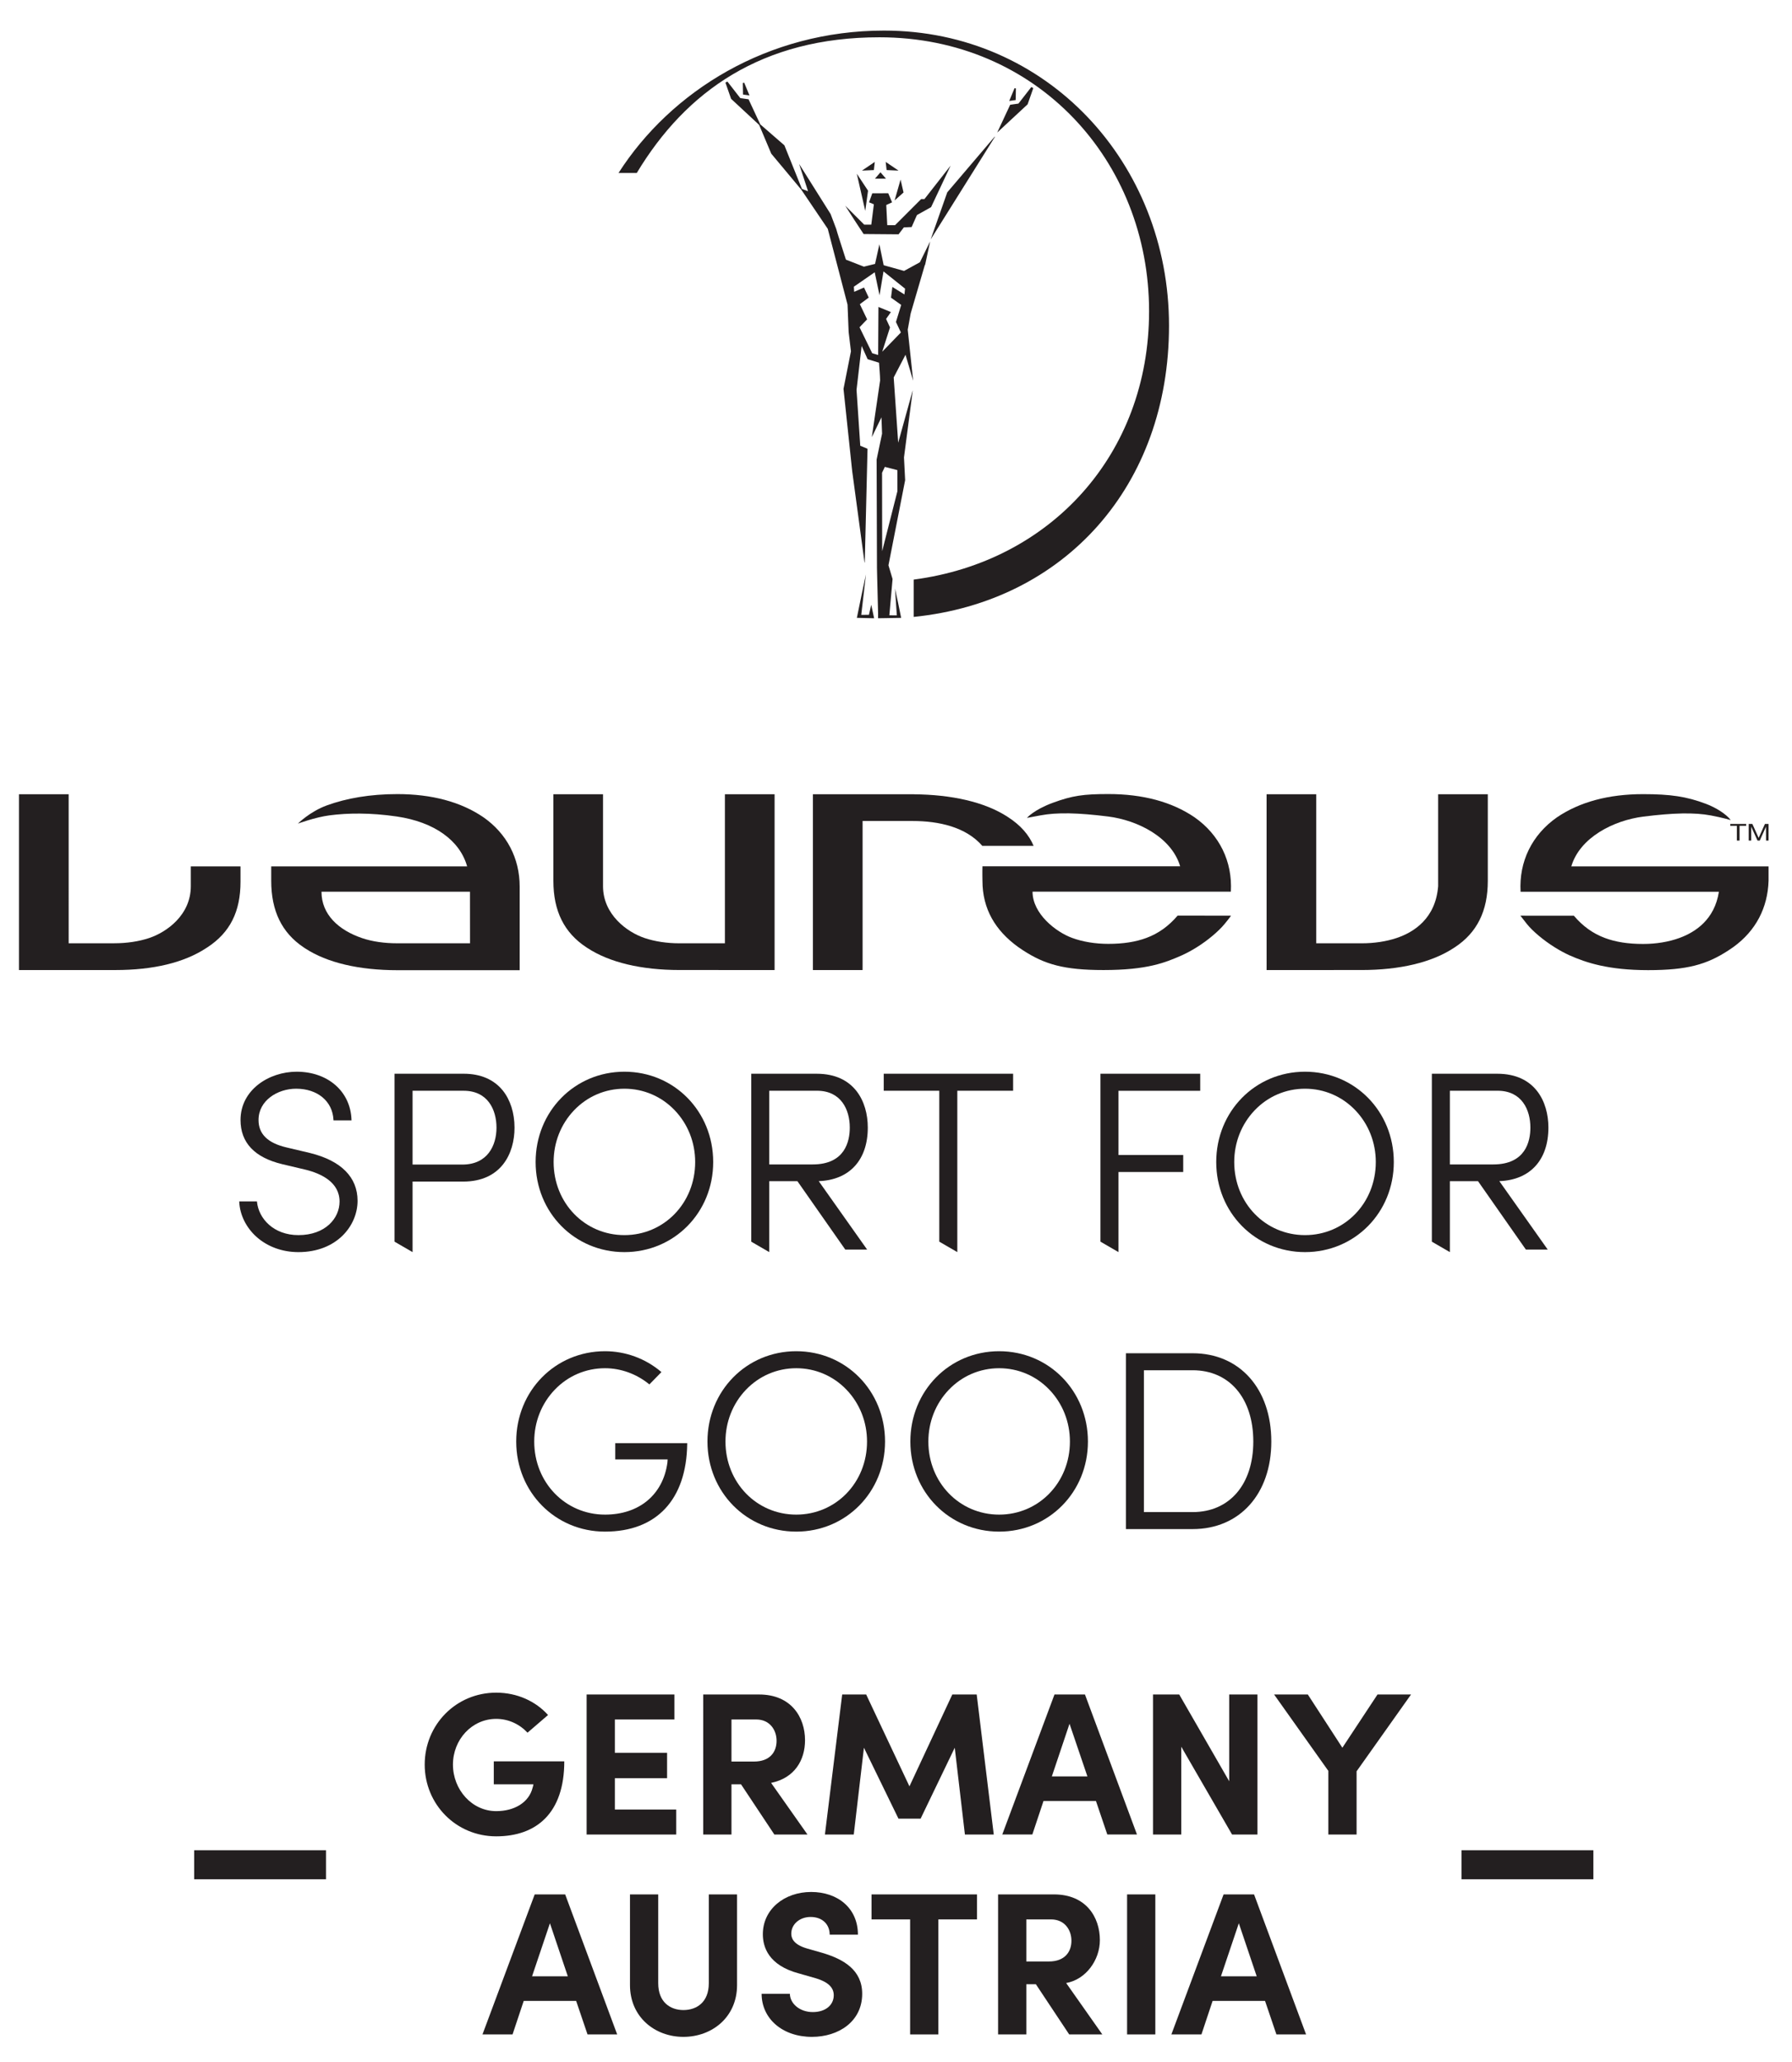 <?xml version="1.0" encoding="UTF-8" standalone="no"?>
<!-- Created with Inkscape (http://www.inkscape.org/) -->

<svg
   version="1.1"
   id="svg1"
   width="410.613"
   height="472.44"
   viewBox="0 0 410.613 472.44"
   sodipodi:docname="partner_laureus_foundation_germany_austria.svg"
   inkscape:version="1.3.2 (1:1.3.2+202404261509+091e20ef0f)"
   xmlns:inkscape="http://www.inkscape.org/namespaces/inkscape"
   xmlns:sodipodi="http://sodipodi.sourceforge.net/DTD/sodipodi-0.dtd"
   xmlns="http://www.w3.org/2000/svg"
   xmlns:svg="http://www.w3.org/2000/svg">
  <defs
     id="defs1" />
  <sodipodi:namedview
     id="namedview1"
     pagecolor="#ffffff"
     bordercolor="#000000"
     borderopacity="0.25"
     inkscape:showpageshadow="2"
     inkscape:pageopacity="0.0"
     inkscape:pagecheckerboard="true"
     inkscape:deskcolor="#d1d1d1"
     inkscape:zoom="1.7885869"
     inkscape:cx="205.18992"
     inkscape:cy="236.22"
     inkscape:window-width="1920"
     inkscape:window-height="1043"
     inkscape:window-x="2560"
     inkscape:window-y="0"
     inkscape:window-maximized="1"
     inkscape:current-layer="g1">
    <inkscape:page
       x="0"
       y="0"
       inkscape:label="1"
       id="page1"
       width="410.613"
       height="472.44"
       margin="0"
       bleed="0" />
  </sodipodi:namedview>
  <g
     id="g1"
     inkscape:groupmode="layer"
     inkscape:label="1">
    <g
       id="group-R5">
      <path
         id="path2"
         d="m 1456.5,3197.54 v 0 l -0.32,0.32 15.42,-24.06 c 5.27,-8.21 10.68,-16.36 16.06,-24.41 l 0.23,-0.34 h 0.41 l 59.37,-0.49 h 0.35 l 0.22,0.28 8.93,11.68 13,0.57 0.41,0.02 0.17,0.37 8.97,20.27 24.22,13.56 0.17,0.09 0.08,0.18 31.74,67.45 1.89,4.02 -2.74,-3.5 -42.42,-54.25 -5.48,-0.01 h -0.17 l -0.12,-0.11 -44.83,-44.84 -13.46,-0.01 -1.73,34.76 9.82,4.48 0.17,0.09 -0.05,0.18 -6.45,15.31 -0.04,0.15 h -0.15 l -27.26,-0.03 h -0.15 l -0.02,-0.14 -5.48,-15.33 -0.01,-0.09 0.09,-0.05 8.19,-3.36 -4.47,-35.06 -12.16,-0.02 -32.36,32.28 -0.04,0.04"
         style="fill:#231f20;fill-opacity:1;fill-rule:nonzero;stroke:none"
         transform="matrix(0.133,0,0,-0.133,0,472.44)" />
      <path
         id="path3"
         d="m 1507.09,3273.27 -22.06,-14.93 20.52,0.91 z"
         style="fill:#231f20;fill-opacity:1;fill-rule:nonzero;stroke:none"
         transform="matrix(0.133,0,0,-0.133,0,472.44)" />
      <path
         id="path4"
         d="m 1527.47,3259.25 20.52,-0.91 -22.06,14.93 z"
         style="fill:#231f20;fill-opacity:1;fill-rule:nonzero;stroke:none"
         transform="matrix(0.133,0,0,-0.133,0,472.44)" />
      <path
         id="path5"
         d="m 1507.37,3244.4 h 19.05 l -9.53,10.99 z"
         style="fill:#231f20;fill-opacity:1;fill-rule:nonzero;stroke:none"
         transform="matrix(0.133,0,0,-0.133,0,472.44)" />
      <path
         id="path6"
         d="m 1556.65,3220.62 -0.23,0.99 -3.4,14.77 -1.49,6.46 -1.83,-6.38 -8.43,-29.51 14.62,12.99 0.76,0.68"
         style="fill:#231f20;fill-opacity:1;fill-rule:nonzero;stroke:none"
         transform="matrix(0.133,0,0,-0.133,0,472.44)" />
      <path
         id="path7"
         d="m 1490.69,3188.93 4.8,34.8 -19.38,29.23 z"
         style="fill:#231f20;fill-opacity:1;fill-rule:nonzero;stroke:none"
         transform="matrix(0.133,0,0,-0.133,0,472.44)" />
      <path
         id="path8"
         d="m 1631.97,3220.89 -26.48,-75.19 -2.05,-5.82 3.27,5.22 107.37,171.38 -0.41,0.31 -80.18,-94.11 -1.52,-1.79"
         style="fill:#231f20;fill-opacity:1;fill-rule:nonzero;stroke:none"
         transform="matrix(0.133,0,0,-0.133,0,472.44)" />
      <path
         id="path9"
         d="m 1491.94,2562.94 -7.91,-37.01 c -2.65,-12.5 -5.19,-25.02 -7.69,-37.46 l -0.1,-0.5 0.51,-0.01 28.77,-0.68 0.44,-0.01 -0.09,0.43 -4.6,21.57 -0.27,1.26 -0.29,-1.25 -3.69,-16.11 -13.22,-0.04 8.1,69.47 0.04,0.34"
         style="fill:#231f20;fill-opacity:1;fill-rule:nonzero;stroke:none"
         transform="matrix(0.133,0,0,-0.133,0,472.44)" />
      <path
         id="path10"
         d="m 1506.97,3083.19 8.23,-39.3 0.09,-0.41 0.07,0.42 6.77,40.81 37.16,-29.73 -1.1,-9.97 -0.22,0.14 c -6.7,4.22 -13.31,8.37 -20.04,12.46 l -0.54,0.32 -0.08,-0.62 -2.26,-17.61 -0.03,-0.23 0.2,-0.14 17.39,-12.32 -8.98,-29.28 -0.04,-0.13 0.05,-0.12 8.44,-17.96 -32.17,-33.18 13.32,41.56 0.1,0.32 -0.14,0.3 -6.61,14.32 7.67,10.95 0.62,0.88 -0.99,0.41 -19.31,7.95 -1.18,0.48 v -1.27 l -0.49,-81.47 -10.2,2.95 -21.87,44.78 12.94,13.51 0.11,0.12 -0.07,0.14 -12.44,25.96 15.19,11.27 0.12,0.09 -0.06,0.14 -7.97,17.03 -0.07,0.15 -0.15,-0.06 -16.83,-7.31 -0.56,8.78 z m 39.06,-340.79 0.05,-36.29 -0.42,-1.67 -25.84,-101.73 -0.18,135.17 4.78,10.14 z m -292.85,669.31 -3.4,-1.82 9.65,-27.57 0.12,-0.37 0.29,-0.27 46.46,-43.13 1.56,-1.44 20.8,-49.38 0.1,-0.23 0.16,-0.2 47.71,-57.17 3.77,-4.52 45.7,-67.59 34.07,-130.53 1.9,-47.29 v -0.02 -0.01 l 3.98,-33.08 -12.83,-64.68 -0.01,-0.04 0.01,-0.04 11.33,-107.22 c 0.84,-8.16 1.7,-16.3 2.58,-24.45 l 1.04,-9.76 0.03,-0.34 h 0.02 c 0.03,-0.22 0.05,-0.45 0.07,-0.67 l 7.04,-52.17 14.08,-104.33 0.45,0.02 4.73,195.75 v 0.03 l -0.02,0.01 -12.47,5.16 -6.43,96.27 8.79,75.64 10.27,-22.72 0.04,-0.09 0.1,-0.03 19.54,-6.01 c 0.71,-10.13 1.68,-20.25 1.88,-30.41 v -0.12 l -13.5,-92.23 -0.8,-5.47 2.42,4.97 14.19,29.17 1.03,-28.12 -9.36,-44.56 -0.01,-0.02 v -0.02 l 0.44,-135.75 0.1,-33.93 0.06,-16.97 c 0.07,-5.66 0.26,-11.31 0.39,-16.96 l 1.54,-61.08 -0.03,-8.28 v -0.35 h 0.35 l 38.84,0.63 0.56,0.01 -0.11,0.55 c -1.65,8.37 -3.34,16.81 -5.14,25.23 l -5.34,24.77 0.02,-0.35 3.15,-45.84 -12.89,0.04 5.54,62.49 v 0.03 l -0.01,0.02 -7.07,23.63 28.74,146.6 v 0.01 0.02 l -1.99,39.17 15.06,115.02 -0.16,0.03 -24.87,-89.74 -7.76,112.43 20.36,39.07 13.07,-44.38 0.07,0.02 -9.32,87.53 5.11,28.11 v 0 l 24.11,82.47 0.29,1.02 0.42,-0.11 7.95,37.22 0.71,3.33 -1.51,-3.06 -16.12,-32.82 -27.28,-14.91 -35.1,9.82 -7.05,34.11 -0.38,1.83 -0.4,-1.82 -7.04,-31.85 -19.24,-4.74 -30.95,12.09 -8.44,26.33 -4.25,13.26 c -1.47,4.4 -2.71,8.87 -4.01,13.33 l -0.01,0.01 v 0.01 l -9.66,25.56 -0.01,0.03 -0.02,0.04 -52.74,83.85 -1.54,2.45 0.9,-2.75 14.55,-44.36 -10.57,4.04 -2.05,5.1 -28.02,69.67 -0.15,0.37 -0.31,0.27 -41.26,35.78 v 0 l -1.09,2.34 -18.72,40.12 -0.34,0.74 -0.82,0.11 -13.44,1.92 -22.2,28.52"
         style="fill:#231f20;fill-opacity:1;fill-rule:nonzero;stroke:none"
         transform="matrix(0.133,0,0,-0.133,0,472.44)" />
      <path
         id="path11"
         d="m 1282.1,3409.78 -2.36,-0.49 0.35,-19.95 11.15,-1.6 -9.14,22.04"
         style="fill:#231f20;fill-opacity:1;fill-rule:nonzero;stroke:none"
         transform="matrix(0.133,0,0,-0.133,0,472.44)" />
      <path
         id="path12"
         d="m 1718.02,3323.86 5.67,5.26 46.46,43.12 0.29,0.27 0.12,0.38 9.65,27.57 -3.4,1.82 -22.2,-28.53 -13.45,-1.91 -0.81,-0.12 -0.34,-0.74 -18.72,-40.12 -3.27,-7"
         style="fill:#231f20;fill-opacity:1;fill-rule:nonzero;stroke:none"
         transform="matrix(0.133,0,0,-0.133,0,472.44)" />
      <path
         id="path13"
         d="m 1750.25,3399.86 -2.36,0.48 -9.14,-22.04 11.15,1.6 0.35,19.96"
         style="fill:#231f20;fill-opacity:1;fill-rule:nonzero;stroke:none"
         transform="matrix(0.133,0,0,-0.133,0,472.44)" />
      <path
         id="path14"
         d="m 1515.11,3487.95 c 271.48,0 464.56,-212.88 464.56,-471.87 0,-246.79 -170.07,-431.45 -405.56,-462.2 v -64.28 c 260.06,26.18 439.91,225.74 439.91,501.66 0,279.88 -209.97,508.24 -490.94,508.24 -200.32,0 -367.21,-104.31 -457.48,-245.28 h 31.44 c 84.69,140.82 215.91,233.73 418.07,233.73"
         style="fill:#231f20;fill-opacity:1;fill-rule:nonzero;stroke:none"
         transform="matrix(0.133,0,0,-0.133,0,472.44)" />
      <path
         id="path15"
         d="m 809.688,2016.22 0.085,-88.8 h -125.48 c -21.879,0 -42.805,2.9 -60.516,8.93 -0.004,0 -0.004,0 -0.007,0.01 -40.461,13.73 -69.895,40.69 -69.895,79.86 z m -286.676,-95.74 3.035,-1.99 c 37.508,-24.48 92.418,-37.41 158.793,-37.41 h 210.476 v 144.04 c 0,48.89 -22.234,91.33 -62.691,119.56 -38.781,26.35 -88.617,39.72 -148.125,39.72 -46.816,0 -87.516,-7.09 -121.547,-19.51 -29.133,-10.63 -49.723,-31.35 -49.723,-31.35 0,0 29.887,11.07 54.473,14.26 30.949,4.03 69.809,4.81 116.145,-2.01 64.066,-9.45 108.375,-40.95 120.937,-85.89 H 467.266 v -24.78 c 0,-51.92 18.203,-89.4 55.746,-114.64"
         style="fill:#231f20;fill-opacity:1;fill-rule:nonzero;stroke:none"
         transform="matrix(0.133,0,0,-0.133,0,472.44)" />
      <path
         id="path16"
         d="m 1010.17,1920.53 1.92,-1.25 c 37.85,-24.8 92.77,-37.9 158.82,-37.9 l 154.67,-0.04 h 0.01 c 2.36,0 8.9,0 8.9,0 0,0 0,6.54 0,8.9 v 293.89 h -85.6 V 1927.4 h -78.16 c -21.64,0 -42.4,3.12 -60.02,9.03 -30.34,10.14 -71.81,40.5 -71.81,89.33 v 158.37 h -85.517 v -149.31 c 0,-51.78 18.558,-89.15 56.787,-114.29"
         style="fill:#231f20;fill-opacity:1;fill-rule:nonzero;stroke:none"
         transform="matrix(0.133,0,0,-0.133,0,472.44)" />
      <path
         id="path17"
         d="m 357.418,1920.53 c 38.848,25.45 56.941,61.35 56.941,112.98 v 26.21 c 0,0.1 -0.078,0.18 -0.175,0.18 h -85.446 c -0.008,0 -0.011,-0.01 -0.011,-0.02 v -34.12 c 0,-49.7 -41.547,-79.22 -71.946,-89.34 -17.629,-5.86 -38.336,-8.96 -59.89,-8.96 l -78.602,-0.05 -0.019,256.72 v 0 H 32.695 V 1881.34 H 198.52 c 65.793,0 118.597,12.77 156.843,37.88 l 2.055,1.31"
         style="fill:#231f20;fill-opacity:1;fill-rule:nonzero;stroke:none"
         transform="matrix(0.133,0,0,-0.133,0,472.44)" />
      <path
         id="path18"
         d="m 2191.05,1881.34 154.64,0.04 c 66.04,0 120.94,13.1 158.73,37.88 l 2,1.3 c 38.23,25.1 56.81,62.47 56.81,114.26 v 149.31 h -85.55 v -158.37 c -4.44,-55.48 -41.49,-79.2 -71.82,-89.33 -17.66,-5.91 -38.4,-9.03 -59.99,-9.03 h -78.2 v 256.73 h -76.66 c -2.36,0 -8.91,0 -8.91,0 0,0 0,-6.54 0,-8.9 l 0.04,-284.99 c 0,-2.36 -0.04,-8.9 -0.04,-8.9 0,0 6.59,0 8.95,0"
         style="fill:#231f20;fill-opacity:1;fill-rule:nonzero;stroke:none"
         transform="matrix(0.133,0,0,-0.133,0,472.44)" />
      <path
         id="path19"
         d="m 1692.34,2095.27 h 88.39 c -7.87,18.65 -22.17,35.55 -44.99,50.08 -39.51,25.72 -97.06,38.21 -161.04,38.69 l -0.01,0.09 h -1.56 -172.62 v -302.79 h 76.69 c 2.36,0 8.88,0 8.88,0 0,0 0.03,6.54 0.03,8.9 l -0.01,247.84 h 85.65 c 45.98,0 92.29,-10.36 120.59,-42.81"
         style="fill:#231f20;fill-opacity:1;fill-rule:nonzero;stroke:none"
         transform="matrix(0.133,0,0,-0.133,0,472.44)" />
      <path
         id="path20"
         d="m 1813.66,2169.36 c -32.53,-11.99 -44.45,-25.94 -44.45,-25.94 0,0 -1.14,-0.25 23.59,4.38 28.34,5.31 64.26,4.52 116.33,-2 50.97,-6.43 109.29,-35.8 124.08,-85.74 l -340.61,-0.01 c -0.34,-10.87 0,-24.87 0,-24.87 0,-48.79 22.36,-85.78 61.37,-114.07 2.86,-2.06 5.79,-4.05 8.68,-5.88 37.03,-24.08 70.63,-33.89 138.45,-33.89 75.57,0 106.67,12.84 135.21,25.44 8.63,3.92 17.31,8.63 25.8,13.98 19.08,11.96 37.21,27.32 47.58,39.85 8.98,10.87 11.13,14.4 11.13,14.4 l -91.9,0.09 c -0.05,0 -0.1,-0.03 -0.13,-0.07 -15.53,-18.16 -33.05,-30.69 -53.69,-38.36 h -0.01 c -18.47,-6.88 -39.93,-10.23 -65.62,-10.23 -22.54,0 -44.11,3.55 -62.38,10.25 -27.5,10.03 -68.18,41.28 -68.18,79.68 h 341.66 c 2.92,51.91 -19.62,98.11 -62.82,128.27 -38.96,26.43 -88.8,39.84 -148.15,39.84 -42.82,0 -62.05,-2.63 -95.94,-15.12"
         style="fill:#231f20;fill-opacity:1;fill-rule:nonzero;stroke:none"
         transform="matrix(0.133,0,0,-0.133,0,472.44)" />
      <path
         id="path21"
         d="m 2831.17,2145.62 c 52.03,6.52 87.94,7.34 116.33,2.01 20.27,-3.81 34.34,-8.01 34.34,-8.01 -8.14,10.5 -25.21,21.35 -42.6,27.94 -33.78,12.81 -61.58,16.75 -108.56,16.75 -59.36,0 -109.21,-13.41 -148.26,-39.91 -43.1,-30.09 -65.65,-76.3 -62.73,-128.2 h 341.67 c -7.43,-48.16 -40.68,-69.67 -68.17,-79.68 -0.01,0 -0.01,0 -0.01,0 -18.36,-6.7 -39.95,-10.25 -62.43,-10.25 -25.72,0 -47.17,3.35 -65.59,10.23 -20.75,7.72 -38.25,20.27 -53.66,38.43 l -92.07,0.04 c 0,0 9.14,-11.88 11.32,-14.54 10.33,-12.66 28.58,-27.93 47.62,-39.84 8.61,-5.41 17.3,-10.11 25.9,-14.02 28.41,-12.56 66.68,-25.4 135.1,-25.4 67.86,0 101.26,9.82 138.17,33.84 2.97,1.88 5.89,3.87 8.76,5.94 39.03,28.27 59.15,67.87 60.63,114.06 v 24.88 H 2707.1 c 14.73,49.93 73.06,79.3 124.07,85.73"
         style="fill:#231f20;fill-opacity:1;fill-rule:nonzero;stroke:none"
         transform="matrix(0.133,0,0,-0.133,0,472.44)" />
      <path
         id="path22"
         d="m 2996.94,2104.36 v 25.4 h 11.4 v 3.23 h -27.39 v -3.23 h 11.39 v -25.4 h 4.6"
         style="fill:#231f20;fill-opacity:1;fill-rule:nonzero;stroke:none"
         transform="matrix(0.133,0,0,-0.133,0,472.44)" />
      <path
         id="path23"
         d="m 3040.69,2132.99 -10.83,-24.03 -10.84,24.03 h -6.28 v -28.63 h 4.3 v 23.83 c 10.81,-23.83 10.88,-23.83 10.88,-23.83 h 3.87 l 10.7,23.83 c 0,-23.83 0.1,-23.83 0.1,-23.83 h 4.34 v 28.63 h -6.24"
         style="fill:#231f20;fill-opacity:1;fill-rule:nonzero;stroke:none"
         transform="matrix(0.133,0,0,-0.133,0,472.44)" />
      <path
         id="path24"
         d="m 1183.97,1066.4 h -123.99 v -27.97 h 90.25 l -0.35,-5.28 c -7.43,-55.4 -48.65,-89.798 -107.54,-89.798 -68.383,0 -121.949,55.289 -121.949,125.858 0,33.71 12.5,65.35 35.207,89.12 22.898,23.98 53.702,37.18 86.742,37.18 27.06,0 53.93,-9.67 75.66,-27.24 l 0.78,-0.64 20.75,21.22 -0.91,0.78 c -26.86,22.68 -61.05,35.17 -96.28,35.17 -85.777,0 -152.973,-68.34 -152.973,-155.59 0,-86.991 67.196,-155.14 152.973,-155.14 88.76,0 140.38,55.11 141.61,151.2 l 0.02,1.13"
         style="fill:#231f20;fill-opacity:1;fill-rule:nonzero;stroke:none"
         transform="matrix(0.133,0,0,-0.133,0,472.44)" />
      <path
         id="path25"
         d="m 1371.81,1195.51 c 33.03,0 63.83,-13.2 86.74,-37.18 22.7,-23.77 35.19,-55.41 35.19,-89.12 0,-70.569 -53.55,-125.858 -121.93,-125.858 -68.38,0 -121.94,55.289 -121.94,125.858 0,33.71 12.49,65.35 35.19,89.12 22.91,23.98 53.72,37.18 86.75,37.18 z m -152.97,-126.3 c 0,-86.991 67.2,-155.14 152.97,-155.14 85.77,0 152.97,68.149 152.97,155.14 0,87.25 -67.2,155.59 -152.97,155.59 -85.77,0 -152.97,-68.34 -152.97,-155.59"
         style="fill:#231f20;fill-opacity:1;fill-rule:nonzero;stroke:none"
         transform="matrix(0.133,0,0,-0.133,0,472.44)" />
      <path
         id="path26"
         d="m 1634.61,1158.33 c 22.91,23.98 53.72,37.18 86.75,37.18 33.03,0 63.83,-13.2 86.73,-37.18 22.7,-23.77 35.2,-55.41 35.2,-89.12 0,-70.569 -53.56,-125.858 -121.93,-125.858 -68.38,0 -121.95,55.289 -121.95,125.858 0,33.71 12.5,65.35 35.2,89.12 z m 86.75,-244.26 c 85.77,0 152.96,68.149 152.96,155.14 0,87.25 -67.19,155.59 -152.96,155.59 -85.77,0 -152.97,-68.34 -152.97,-155.59 0,-86.991 67.2,-155.14 152.97,-155.14"
         style="fill:#231f20;fill-opacity:1;fill-rule:nonzero;stroke:none"
         transform="matrix(0.133,0,0,-0.133,0,472.44)" />
      <path
         id="path27"
         d="m 2054.75,947.711 h -83.98 v 244.319 h 83.98 c 63.47,0 104.48,-48.21 104.48,-122.82 0,-73.8 -41.01,-121.499 -104.48,-121.499 z m 0,273.589 h -115 V 918.43 h 115 c 81.04,0 135.51,60.59 135.51,150.78 0,90.98 -54.47,152.09 -135.51,152.09"
         style="fill:#231f20;fill-opacity:1;fill-rule:nonzero;stroke:none"
         transform="matrix(0.133,0,0,-0.133,0,472.44)" />
      <path
         id="path28"
         d="m 534.441,1566.14 -40.578,9.59 c -32.597,7.6 -48.445,23.08 -48.445,47.35 0,33.72 32.937,53.87 64.777,53.87 36.805,0 62.653,-21.49 64.332,-53.49 l 0.063,-1.05 h 31.012 l -0.043,1.15 c -1.696,48.67 -40.555,82.67 -94.496,82.67 -47.52,0 -96.676,-31.1 -96.676,-83.15 0,-39.08 24.222,-64.69 71.984,-76.14 l 40.567,-9.59 c 26.492,-6.63 58.07,-21.5 58.07,-54.77 0,-28.72 -24.352,-57.8 -70.891,-57.8 -42.972,0 -68.402,28.69 -71.324,57.04 l -0.098,1 h -30.55 l 0.058,-1.17 c 1.106,-22.04 11.856,-43.79 29.5,-59.68 18.953,-17.07 44.668,-26.47 72.414,-26.47 66.196,0 101.914,45.54 101.914,88.39 0,40.58 -28.207,69.02 -81.59,82.25"
         style="fill:#231f20;fill-opacity:1;fill-rule:nonzero;stroke:none"
         transform="matrix(0.133,0,0,-0.133,0,472.44)" />
      <path
         id="path29"
         d="m 989,1639.77 c 22.91,23.98 53.71,37.18 86.75,37.18 33.03,0 63.82,-13.2 86.73,-37.18 22.7,-23.77 35.2,-55.42 35.2,-89.12 0,-70.58 -53.56,-125.87 -121.93,-125.87 -68.38,0 -121.949,55.29 -121.949,125.87 0,33.7 12.5,65.35 35.199,89.12 z m 86.75,-244.27 c 85.77,0 152.96,68.15 152.96,155.15 0,87.24 -67.19,155.58 -152.96,155.58 -85.777,0 -152.973,-68.34 -152.973,-155.58 0,-87 67.196,-155.15 152.973,-155.15"
         style="fill:#231f20;fill-opacity:1;fill-rule:nonzero;stroke:none"
         transform="matrix(0.133,0,0,-0.133,0,472.44)" />
      <path
         id="path30"
         d="m 710.777,1546.3 v 127.12 h 88.028 c 41.711,0 56.566,-32.84 56.566,-63.56 0,-30.73 -15.433,-63.56 -58.754,-63.56 z m 175.661,63.56 c 0,25.08 -7.168,47.8 -20.188,63.95 -15.242,18.93 -38.418,28.93 -67.012,28.93 H 679.711 v -289.25 l 31.066,-17.99 v 121.48 h 87.157 c 65.25,0 88.504,47.98 88.504,92.88"
         style="fill:#231f20;fill-opacity:1;fill-rule:nonzero;stroke:none"
         transform="matrix(0.133,0,0,-0.133,0,472.44)" />
      <path
         id="path31"
         d="m 1618.22,1413.5 31.07,-18 v 277.92 h 96.13 v 29.32 h -222.9 v -29.32 h 95.7 V 1413.5"
         style="fill:#231f20;fill-opacity:1;fill-rule:nonzero;stroke:none"
         transform="matrix(0.133,0,0,-0.133,0,472.44)" />
      <path
         id="path32"
         d="m 1325.32,1673.46 h 82.23 c 41.64,0 56.48,-32.79 56.48,-63.47 0,-23.7 -8.3,-63.46 -63.9,-63.46 h -74.81 z m -31.03,-260 31.03,-17.96 v 122.18 h 48.49 l 82.46,-117.81 h 37.65 l -83.39,117.87 c 52.98,1.98 84.53,36.33 84.53,92.25 0,44.83 -23.1,92.75 -87.95,92.75 h -112.82 v -289.28"
         style="fill:#231f20;fill-opacity:1;fill-rule:nonzero;stroke:none"
         transform="matrix(0.133,0,0,-0.133,0,472.44)" />
      <path
         id="path33"
         d="m 2161.58,1639.77 c 22.91,23.98 53.71,37.18 86.74,37.18 33.03,0 63.83,-13.2 86.74,-37.18 22.7,-23.77 35.2,-55.42 35.2,-89.12 0,-70.58 -53.56,-125.87 -121.94,-125.87 -68.37,0 -121.94,55.29 -121.94,125.87 0,33.7 12.5,65.35 35.2,89.12 z m 86.74,-244.27 c 85.77,0 152.97,68.15 152.97,155.15 0,87.24 -67.2,155.58 -152.97,155.58 -85.77,0 -152.96,-68.34 -152.96,-155.58 0,-87 67.19,-155.15 152.96,-155.15"
         style="fill:#231f20;fill-opacity:1;fill-rule:nonzero;stroke:none"
         transform="matrix(0.133,0,0,-0.133,0,472.44)" />
      <path
         id="path34"
         d="m 2067.78,1673.4 v 29.34 h -171.89 v -289.23 l 31.08,-18.01 v 137.97 h 111.51 v 29.34 h -111.51 v 110.59 h 140.81"
         style="fill:#231f20;fill-opacity:1;fill-rule:nonzero;stroke:none"
         transform="matrix(0.133,0,0,-0.133,0,472.44)" />
      <path
         id="path35"
         d="m 2497.89,1673.46 h 82.23 c 41.64,0 56.48,-32.79 56.48,-63.47 0,-23.7 -8.31,-63.46 -63.9,-63.46 h -74.81 z m 130.95,-273.59 h 37.64 l -83.38,117.87 c 52.97,1.98 84.53,36.33 84.53,92.25 0,44.83 -23.11,92.75 -87.95,92.75 h -112.82 v -289.28 l 31.03,-17.96 v 122.18 h 48.49 l 82.46,-117.81"
         style="fill:#231f20;fill-opacity:1;fill-rule:nonzero;stroke:none"
         transform="matrix(0.133,0,0,-0.133,0,472.44)" />
      <path
         id="path36"
         d="M 972.176,518.391 H 850.711 v -39.559 h 68.262 c -0.352,-2.102 -0.703,-4.203 -1.407,-5.953 -6.296,-25.199 -31.152,-40.25 -62.656,-40.25 -42,0 -74.551,37.101 -74.551,80.152 0,43.059 32.551,78.758 74.551,78.758 21.008,0 40.254,-9.098 53.906,-23.801 l 35.364,30.453 c -21.008,23.457 -52.864,38.508 -89.27,38.508 -69.305,0 -123.211,-55.301 -123.211,-123.918 0,-68.25 53.906,-123.562 123.211,-123.562 69.309,0 117.266,39.91 117.266,129.172"
         style="fill:#231f20;fill-opacity:1;fill-rule:nonzero;stroke:none"
         transform="matrix(0.133,0,0,-0.133,0,472.44)" />
      <path
         id="path37"
         d="m 1161.86,590.5 v 43.039 H 1010.65 V 392.371 h 154.37 v 43.059 h -105.71 v 53.91 h 89.96 v 43.75 h -89.96 v 57.41 h 102.55"
         style="fill:#231f20;fill-opacity:1;fill-rule:nonzero;stroke:none"
         transform="matrix(0.133,0,0,-0.133,0,472.44)" />
      <path
         id="path38"
         d="M 1260.2,518.039 V 590.5 h 42.71 c 22.75,0 35,-17.512 35,-36.762 0,-19.246 -11.54,-35.699 -38.85,-35.699 z m 130.92,-125.668 -62.65,88.91 c 40.6,8.41 58.45,39.207 58.45,73.508 0,39.563 -23.81,78.75 -79.11,78.75 h -96.26 V 392.371 h 48.65 v 86.461 h 16.46 l 57.4,-86.461 h 57.06"
         style="fill:#231f20;fill-opacity:1;fill-rule:nonzero;stroke:none"
         transform="matrix(0.133,0,0,-0.133,0,472.44)" />
      <path
         id="path39"
         d="m 1640.67,633.539 -73.85,-158.207 -74.56,158.207 h -41.31 L 1421.2,392.371 h 49.7 l 17.51,149.469 59.5,-122.16 h 38.15 l 58.81,122.16 17.5,-149.469 h 49.71 l -29.4,241.168 h -42.01"
         style="fill:#231f20;fill-opacity:1;fill-rule:nonzero;stroke:none"
         transform="matrix(0.133,0,0,-0.133,0,472.44)" />
      <path
         id="path40"
         d="m 1812.16,492.48 30.45,90.661 30.8,-90.661 z m 57.05,141.059 h -52.5 l -89.96,-241.168 h 51.8 l 19.25,57.758 h 90.31 l 19.6,-57.758 h 51.11 l -89.61,241.168"
         style="fill:#231f20;fill-opacity:1;fill-rule:nonzero;stroke:none"
         transform="matrix(0.133,0,0,-0.133,0,472.44)" />
      <path
         id="path41"
         d="m 2117.71,484.082 -86.1,149.457 h -45.16 V 392.371 h 48.66 V 543.59 l 87.51,-151.219 h 43.76 v 241.168 h -48.67 V 484.082"
         style="fill:#231f20;fill-opacity:1;fill-rule:nonzero;stroke:none"
         transform="matrix(0.133,0,0,-0.133,0,472.44)" />
      <path
         id="path42"
         d="m 2312.67,541.84 -59.52,91.699 h -58.1 L 2288.51,501.93 V 392.371 h 48.66 V 501.23 l 93.81,132.309 h -57.76 l -60.55,-91.699"
         style="fill:#231f20;fill-opacity:1;fill-rule:nonzero;stroke:none"
         transform="matrix(0.133,0,0,-0.133,0,472.44)" />
      <path
         id="path43"
         d="m 916.645,148.129 30.8,91.363 30.801,-91.363 z m 4.55,141.062 -89.961,-241.172 h 51.809 l 19.246,57.751 h 90.313 L 1012.2,48.02 h 51.1 L 973.695,289.191 h -52.5"
         style="fill:#231f20;fill-opacity:1;fill-rule:nonzero;stroke:none"
         transform="matrix(0.133,0,0,-0.133,0,472.44)" />
      <path
         id="path44"
         d="m 1221.16,136.23 c 0,-32.91 -21,-46.211 -43.75,-46.211 -22.41,0 -43.41,13.3 -43.41,46.211 v 152.961 h -48.65 V 133.082 c 0,-55.312 43.05,-89.262 92.06,-89.262 49.35,0 92.41,33.949 92.41,89.262 v 156.109 h -48.66 V 136.23"
         style="fill:#231f20;fill-opacity:1;fill-rule:nonzero;stroke:none"
         transform="matrix(0.133,0,0,-0.133,0,472.44)" />
      <path
         id="path45"
         d="m 1417.15,188.379 -26.95,7.703 c -25.21,7.359 -26.95,19.598 -26.95,25.547 0,16.101 14.35,28.711 33.25,28.711 21,0 32.91,-13.301 32.91,-30.461 h 48.65 c 0,45.863 -35,73.512 -80.51,73.512 -46.21,0 -83.31,-29.75 -83.31,-72.801 0,-21.699 9.46,-53.559 62.31,-67.559 l 29.4,-8.402 c 20.66,-6.297 30.46,-15.75 30.46,-29.047 0,-17.152 -14.36,-29.062 -36.05,-29.062 -22.41,0 -39.21,14.351 -39.56,31.512 h -48.66 c 0,-42.359 35.35,-74.211 86.81,-74.211 45.51,0 86.46,26.25 86.46,74.211 0,40.938 -31.85,59.5 -68.26,70.348"
         style="fill:#231f20;fill-opacity:1;fill-rule:nonzero;stroke:none"
         transform="matrix(0.133,0,0,-0.133,0,472.44)" />
      <path
         id="path46"
         d="m 1501.49,246.141 h 66.5 V 48.02 h 48.65 V 246.141 h 66.52 v 43.05 h -181.67 v -43.05"
         style="fill:#231f20;fill-opacity:1;fill-rule:nonzero;stroke:none"
         transform="matrix(0.133,0,0,-0.133,0,472.44)" />
      <path
         id="path47"
         d="m 1807.05,173.68 h -38.86 v 72.461 h 42.7 c 22.76,0 35,-17.512 35,-36.762 0,-19.238 -11.54,-35.699 -38.84,-35.699 z m 87.86,36.761 c 0,39.547 -23.81,78.75 -79.11,78.75 h -96.26 V 48.02 h 48.65 v 86.45 h 16.45 l 57.41,-86.45 h 57.06 L 1836.8,136.57 c 33.95,5.961 58.11,39.559 58.11,73.871"
         style="fill:#231f20;fill-opacity:1;fill-rule:nonzero;stroke:none"
         transform="matrix(0.133,0,0,-0.133,0,472.44)" />
      <path
         id="path48"
         d="m 1941.78,48.02 h 48.65 V 289.191 h -48.65 V 48.02"
         style="fill:#231f20;fill-opacity:1;fill-rule:nonzero;stroke:none"
         transform="matrix(0.133,0,0,-0.133,0,472.44)" />
      <path
         id="path49"
         d="m 2103.49,148.129 30.8,91.363 30.8,-91.363 z m 4.55,141.062 -89.96,-241.172 h 51.81 l 19.24,57.751 h 90.32 l 19.6,-57.751 h 51.1 l -89.61,241.172 h -52.5"
         style="fill:#231f20;fill-opacity:1;fill-rule:nonzero;stroke:none"
         transform="matrix(0.133,0,0,-0.133,0,472.44)" />
      <path
         id="path50"
         d="m 334.512,315.262 h 227.109 v 50 H 334.512 v -50"
         style="fill:#231f20;fill-opacity:1;fill-rule:nonzero;stroke:none"
         transform="matrix(0.133,0,0,-0.133,0,472.44)" />
      <path
         id="path51"
         d="m 2518.01,315.262 h 227.11 v 50 h -227.11 v -50"
         style="fill:#231f20;fill-opacity:1;fill-rule:nonzero;stroke:none"
         transform="matrix(0.133,0,0,-0.133,0,472.44)" />
    </g>
  </g>
</svg>
